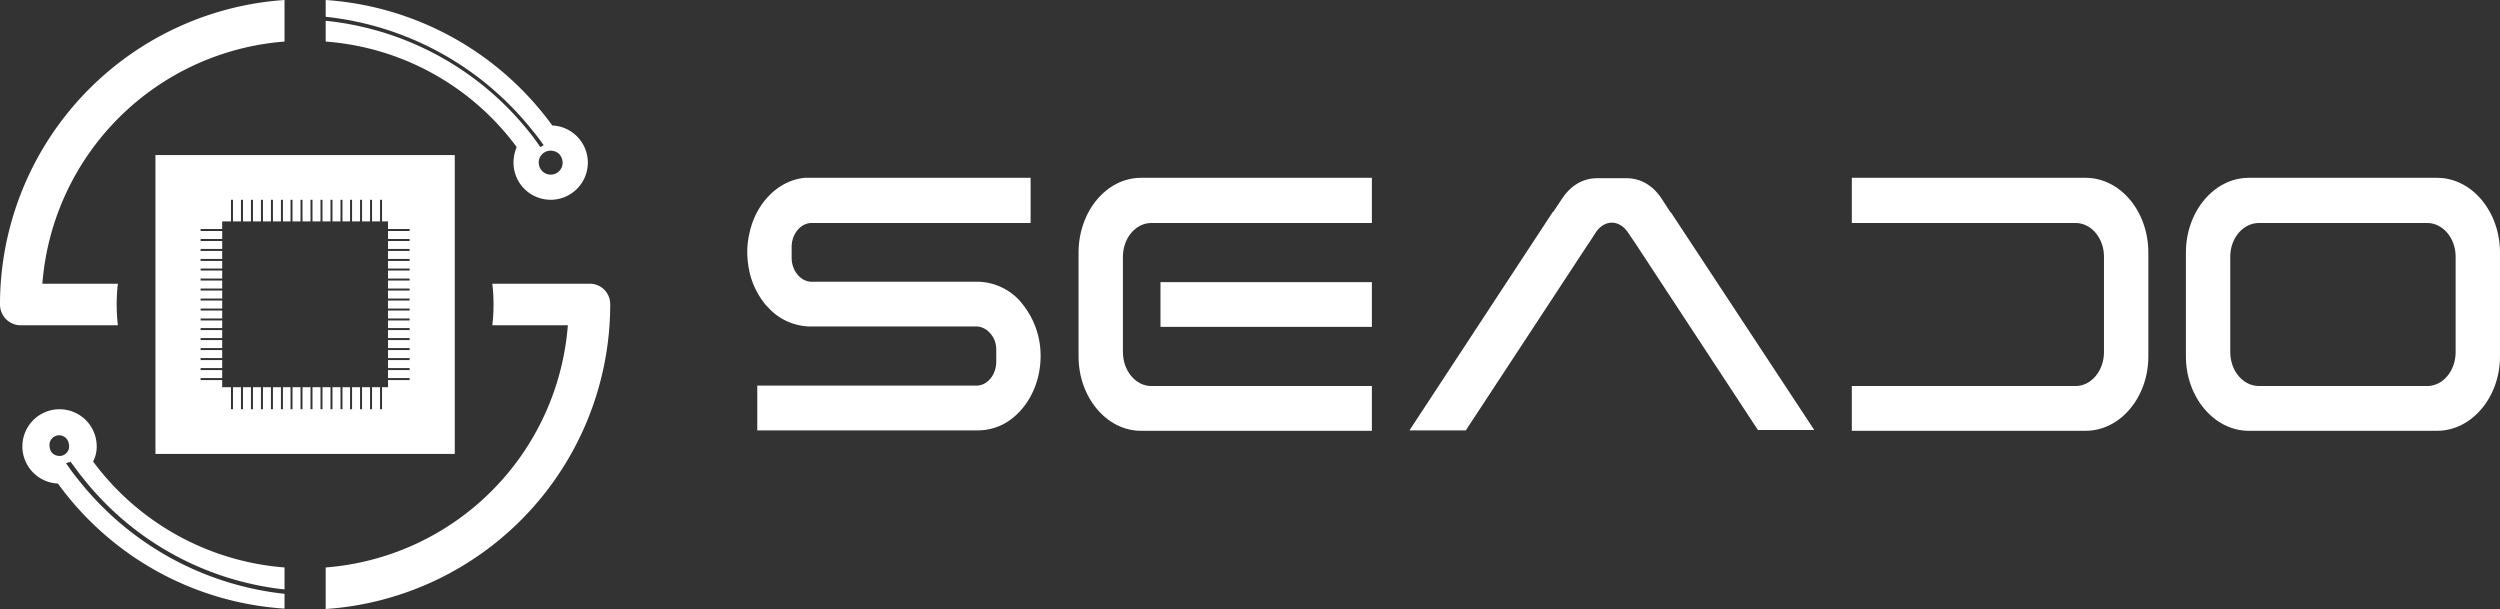 <svg xmlns="http://www.w3.org/2000/svg" viewBox="0 0 625.6 152.4"><rect x="0" y="0" width="625.6" height="152.4" fill="#333333" stroke="none"/><defs><style>.a6a4b9c7-17f1-4296-b832-fd0d4a25528c{fill:#fff;}</style></defs><g id="f1847eeb-1ce1-4b1c-8ba3-c9970b53bafd" data-name="Layer 2"><g id="bf89b6cb-f6e9-412a-abb3-aaf8a576340e" data-name="Layer 1"><path class="a6a4b9c7-17f1-4296-b832-fd0d4a25528c" d="M255.7,75.9l-.3-.4h0a14.6,14.6,0,0,0-10.6-5H203.1c-2.7,0-5-2.7-5-6V61.8c0-3.3,2.3-6,5-6h54.8V44.5H201.4c-6.5.6-12.1,6.1-13.8,13.6a20.7,20.7,0,0,0-.6,5,24.2,24.2,0,0,0,.5,4.7,19.8,19.8,0,0,0,4.2,8.6l.4.4h0a14.5,14.5,0,0,0,10.6,4.9h41.9a4.7,4.7,0,0,1,2.7,1.2,6.3,6.3,0,0,1,1.6,2.3,6.9,6.9,0,0,1,.4,2.5v2.8c0,3.3-2.2,6-5,6H189.5v11.2h55.3a14,14,0,0,0,6.9-1.9c5.3-3.2,8.7-9.6,8.7-16.7A20.5,20.5,0,0,0,255.7,75.9Z"></path><path class="a6a4b9c7-17f1-4296-b832-fd0d4a25528c" d="M288.1,55.8h55.2V44.5H285.5c-8.6,0-15.6,8.4-15.6,18.7v26c0,10.2,7,18.6,15.6,18.6h57.8V96.6H288.1c-3.9,0-7.1-3.8-7.1-8.5V64.2C281,59.6,284.2,55.8,288.1,55.8Zm2.3,14.8V81.8h52.9V70.6Z"></path><path class="a6a4b9c7-17f1-4296-b832-fd0d4a25528c" d="M418.1,53.1H418l-2.2-3.4c-2.2-3.3-5.2-5.1-8.8-5.1h-7.3c-3.6,0-6.6,1.8-8.8,5.1L388.7,53h-.1l-35.9,54.7h14.1l30.6-46.6a.1.1,0,0,1,.1-.1l1.8-2.8c2.2-3.3,5.9-3.3,8.1,0l1.9,2.8h0l30.6,46.6H454Z"></path><path class="a6a4b9c7-17f1-4296-b832-fd0d4a25528c" d="M521.9,44.5H463.4V55.8h56c3.9,0,7.1,3.8,7.1,8.4V88.1c0,4.7-3.2,8.5-7.1,8.5h-56v11.2h58.5c8.7,0,15.7-8.4,15.7-18.6v-26C537.6,52.9,530.6,44.5,521.9,44.5Z"></path><path class="a6a4b9c7-17f1-4296-b832-fd0d4a25528c" d="M609.9,44.5H562.7c-8.6,0-15.7,8.4-15.7,18.7v26c0,10.2,7.1,18.6,15.7,18.6h47.2c8.6,0,15.7-8.4,15.7-18.6v-26C625.6,52.9,618.5,44.5,609.9,44.5Zm4.6,43.6c0,4.7-3.2,8.5-7.1,8.5H565.3c-4,0-7.2-3.8-7.2-8.5V64.2c0-4.6,3.2-8.4,7.2-8.4h42.1c3.9,0,7.1,3.8,7.1,8.4Z"></path><path class="a6a4b9c7-17f1-4296-b832-fd0d4a25528c" d="M152.7,76.2a76.4,76.4,0,0,1-71.2,76.2V142a65.9,65.9,0,0,0,60.6-60.6H123.2a45.3,45.3,0,0,0,.3-5.2,44.1,44.1,0,0,0-.3-5.2h24.3a5.1,5.1,0,0,1,5.2,5.1Z"></path><path class="a6a4b9c7-17f1-4296-b832-fd0d4a25528c" d="M71.2,0V10.4A65.9,65.9,0,0,0,10.6,71H29.5a44.1,44.1,0,0,0-.3,5.2,45.3,45.3,0,0,0,.3,5.2H5.2A5.2,5.2,0,0,1,0,76.2H0A76.4,76.4,0,0,1,71.2,0Z"></path><path class="a6a4b9c7-17f1-4296-b832-fd0d4a25528c" d="M136.1,36.4l-.5.3.5-.2Z"></path><path class="a6a4b9c7-17f1-4296-b832-fd0d4a25528c" d="M138.2,31.4A76.5,76.5,0,0,0,81.5,0V4.2a76.4,76.4,0,0,1,51.7,28.4c1,1.2,2,2.5,2.9,3.8h0l-.5.2-.4.2c-.9-1.3-1.8-2.6-2.8-3.8A74.8,74.8,0,0,0,81.5,5.2v5.2a65.5,65.5,0,0,1,47.8,26.4,10.1,10.1,0,0,0-.8,3.9,9.3,9.3,0,1,0,9.7-9.3Zm-.4,12.3a3,3,0,0,1-2.9-2.3c0-.2-.1-.5-.1-.7a3,3,0,0,1,3-3,3.2,3.2,0,0,1,2.1.8,3.4,3.4,0,0,1,.9,2.2A3,3,0,0,1,137.8,43.7Z"></path><path class="a6a4b9c7-17f1-4296-b832-fd0d4a25528c" d="M136.1,36.4l-.5.3.5-.2Z"></path><path class="a6a4b9c7-17f1-4296-b832-fd0d4a25528c" d="M136.1,36.4l-.5.3.5-.2Z"></path><path class="a6a4b9c7-17f1-4296-b832-fd0d4a25528c" d="M17,115.7h.4c.1-.1.2-.1.2-.2s1.9,2.6,2.9,3.8a74.5,74.5,0,0,0,50.7,28.2V142a66,66,0,0,1-47.9-26.5,8.2,8.2,0,0,0,.9-3.8,9.3,9.3,0,1,0-9.7,9.3,76.1,76.1,0,0,0,56.7,31.3v-3.7a76.2,76.2,0,0,1-51.8-28.8c-1-1.2-1.9-2.5-2.9-3.9h.2Zm-2.1-1.6a2.7,2.7,0,0,1-1.8-.7,2.8,2.8,0,0,1-.7-1.7,2.4,2.4,0,0,1,4.8-.7,1.5,1.5,0,0,1,.1.7A2.4,2.4,0,0,1,14.9,114.1Z"></path><path class="a6a4b9c7-17f1-4296-b832-fd0d4a25528c" d="M136.1,36.5l-.5.2.5-.3Z"></path><path class="a6a4b9c7-17f1-4296-b832-fd0d4a25528c" d="M38.9,38.8v74.8h74.9V38.8Zm63.6,19H97.1v2h5.4v.5H97.1v2h5.4v.5H97.1v2h5.4v.5H97.1v1.9h5.4v.5H97.1v2h5.4v.5H97.1v2h5.4v.5H97.1v2h5.4v.5H97.1v2h5.4v.5H97.1v2h5.4v.5H97.1v1.9h5.4v.5H97.1v2h5.4v.5H97.1v2h5.4v.5H97.1v2h5.4v.5H97.1v2h5.4v.5H97.1v2h5.4v.5H97.1v1.8H95.6v5.5h-.5V96.9h-2v5.5h-.5V96.9h-2v5.5h-.5V96.9h-2v5.5h-.5V96.9H85.7v5.5h-.5V96.9h-2v5.5h-.5V96.9h-2v5.5h-.5V96.9h-2v5.5h-.5V96.9h-2v5.5h-.5V96.9h-2v5.5h-.5V96.9H70.8v5.5h-.5V96.9h-2v5.5h-.5V96.9h-2v5.5h-.5V96.9h-2v5.5h-.5V96.9h-2v5.5h-.5V96.9h-2v5.5h-.5V96.9H55.6V95.1H50.2v-.5h5.4v-2H50.2v-.5h5.4v-2H50.2v-.5h5.4v-2H50.2v-.5h5.4v-2H50.2v-.5h5.4v-2H50.2v-.5h5.4V80.2H50.2v-.5h5.4v-2H50.2v-.5h5.4v-2H50.2v-.5h5.4v-2H50.2v-.5h5.4v-2H50.2v-.5h5.4v-2H50.2v-.5h5.4V65.3H50.2v-.5h5.4v-2H50.2v-.5h5.4v-2H50.2v-.5h5.4v-2H50.2v-.5h5.4V55.4h2.2V50h.5v5.4h2V50h.5v5.4h2V50h.5v5.4h2V50h.5v5.4h2V50h.5v5.4h2V50h.5v5.4h1.9V50h.5v5.4h2V50h.5v5.4h2V50h.5v5.4h2V50h.5v5.4h2V50h.5v5.4h2V50h.5v5.4h1.9V50h.5v5.4h2V50h.5v5.4h2V50h.5v5.4h2V50h.5v5.4h1.5v1.9h5.4Z"></path></g></g></svg>